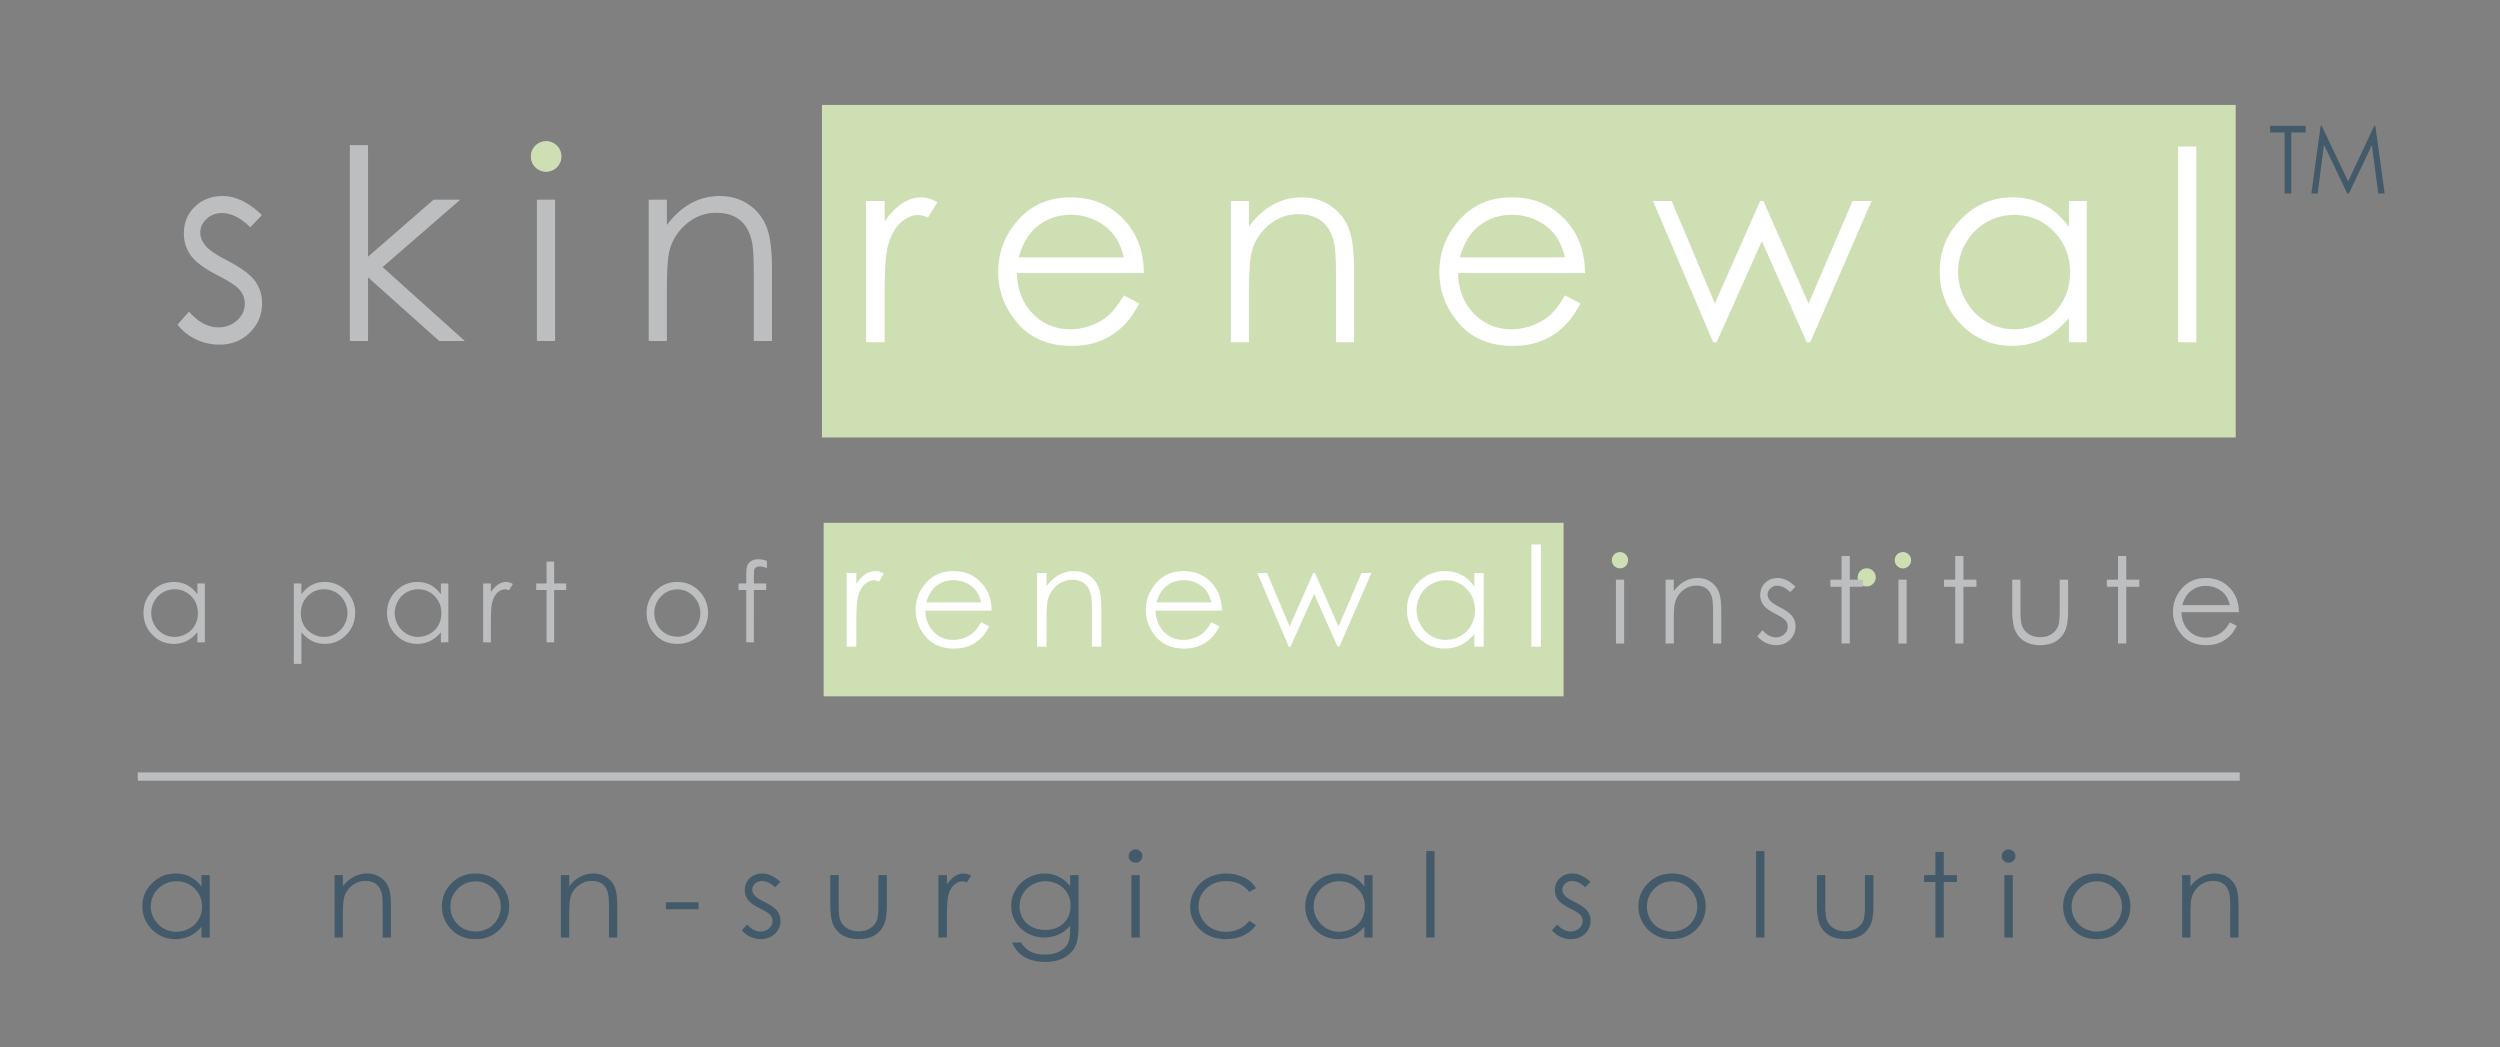 <svg xmlns="http://www.w3.org/2000/svg" xmlns:xlink="http://www.w3.org/1999/xlink" width="444" height="186" viewBox="0 0 444 186"><rect x="0" y="0" width="444" height="186" fill="#808080" stroke="none"/><defs><path id="a" d="M-1 0h444v186H-1z"/></defs><clipPath id="b"><use xlink:href="#a" overflow="visible"/></clipPath><path clip-path="url(#b)" fill="#CEE0B3" d="M274.175 102.539a1.607 1.607 0 0 1 3.215 0c0 .889-.719 1.611-1.606 1.611a1.61 1.61 0 0 1-1.609-1.611"/><g clip-path="url(#b)"><path fill="#CEE0B3" d="M329.92 102.539a1.607 1.607 0 0 1 3.214 0c0 .889-.719 1.611-1.606 1.611a1.61 1.61 0 0 1-1.608-1.611"/></g><g clip-path="url(#b)"><path fill="#BCBEC0" d="M287.715 98.282c.332 0 .614.118.851.354.233.235.351.52.351.854 0 .327-.117.607-.351.844a1.16 1.16 0 0 1-.851.354c-.325 0-.605-.117-.842-.354a1.158 1.158 0 0 1-.352-.844c0-.334.117-.618.352-.854a1.15 1.15 0 0 1 .842-.354zm-.725 4.668h1.458v11.337h-1.458V102.95z"/></g><g clip-path="url(#b)"><path fill="#BCBEC0" d="M295.809 102.95h1.458v2.031c.585-.778 1.23-1.36 1.938-1.745a4.76 4.76 0 0 1 2.314-.578c.847 0 1.599.217 2.255.646a3.841 3.841 0 0 1 1.454 1.74c.313.729.469 1.865.469 3.407v5.835h-1.456v-5.408c0-1.305-.056-2.177-.163-2.615-.17-.75-.494-1.314-.973-1.692-.479-.379-1.104-.568-1.876-.568-.881 0-1.671.291-2.371.876a4.102 4.102 0 0 0-1.38 2.168c-.14.561-.208 1.59-.208 3.083v4.158h-1.459V102.95h-.002z"/></g><g clip-path="url(#b)"><path fill="#BCBEC0" d="M318.877 104.19l-.937.969c-.78-.758-1.544-1.136-2.288-1.136-.474 0-.879.155-1.217.469-.338.312-.507.678-.507 1.094 0 .369.14.719.417 1.053.279.341.863.739 1.754 1.199 1.087.562 1.825 1.104 2.215 1.625.383.527.574 1.122.574 1.781 0 .932-.327 1.719-.981 2.365-.654.645-1.472.968-2.452.968a4.292 4.292 0 0 1-1.872-.427 4.059 4.059 0 0 1-1.477-1.178l.917-1.041c.744.84 1.534 1.26 2.37 1.26.585 0 1.083-.187 1.494-.562.41-.375.616-.816.616-1.324a1.71 1.71 0 0 0-.406-1.115c-.271-.319-.886-.721-1.84-1.208-1.021-.527-1.719-1.049-2.087-1.563a2.949 2.949 0 0 1-.553-1.76c0-.861.294-1.578.882-2.148.589-.569 1.331-.854 2.229-.854 1.042.001 2.092.513 3.149 1.533z"/></g><g clip-path="url(#b)"><path fill="#BCBEC0" d="M327.062 98.74h1.459v4.21h2.312v1.26h-2.312v10.076h-1.459V104.21h-1.989v-1.26h1.989v-4.21z"/></g><g clip-path="url(#b)"><path fill="#BCBEC0" d="M337.883 98.282c.331 0 .615.118.851.354.234.235.352.52.352.854 0 .327-.117.607-.352.844a1.16 1.16 0 0 1-.851.354c-.325 0-.605-.117-.842-.354a1.16 1.16 0 0 1-.351-.844c0-.334.117-.618.351-.854a1.15 1.15 0 0 1 .842-.354zm-.723 4.668h1.457v11.337h-1.457V102.95z"/></g><g clip-path="url(#b)"><path fill="#BCBEC0" d="M347.249 98.74h1.458v4.21h2.313v1.26h-2.313v10.076h-1.458V104.21h-1.99v-1.26h1.99v-4.21z"/></g><g clip-path="url(#b)"><path fill="#BCBEC0" d="M357.377 102.95h1.458v5.292c0 1.293.069 2.183.209 2.669a2.967 2.967 0 0 0 1.195 1.646c.588.404 1.289.604 2.103.604s1.504-.196 2.07-.589a3.003 3.003 0 0 0 1.173-1.547c.146-.438.22-1.365.22-2.783v-5.292h1.491v5.563c0 1.562-.183 2.74-.547 3.533a4.187 4.187 0 0 1-1.646 1.859c-.733.447-1.653.673-2.757.673s-2.027-.226-2.767-.673a4.144 4.144 0 0 1-1.656-1.875c-.364-.802-.548-2.01-.548-3.621v-5.46h.002z"/></g><g clip-path="url(#b)"><path fill="#BCBEC0" d="M376.163 98.74h1.458v4.21h2.312v1.26h-2.312v10.076h-1.458V104.21h-1.991v-1.26h1.991v-4.21z"/></g><g clip-path="url(#b)"><path fill="#BCBEC0" d="M396.023 110.525l1.229.646c-.404.792-.868 1.43-1.397 1.916s-1.125.856-1.783 1.111c-.659.253-1.409.38-2.241.38-1.85 0-3.297-.606-4.339-1.818-1.044-1.214-1.565-2.582-1.565-4.11 0-1.438.442-2.721 1.326-3.846 1.118-1.431 2.616-2.146 4.493-2.146 1.934 0 3.476.732 4.63 2.198.821 1.036 1.238 2.327 1.252 3.876h-10.201c.029 1.316.449 2.396 1.263 3.237.814.841 1.818 1.263 3.014 1.263.577 0 1.14-.1 1.687-.301a4.47 4.47 0 0 0 1.392-.798c.381-.33.793-.866 1.24-1.608zm0-3.052c-.195-.777-.479-1.4-.852-1.866-.372-.466-.863-.841-1.476-1.125a4.527 4.527 0 0 0-1.931-.429c-1.113 0-2.069.357-2.868 1.074-.584.521-1.026 1.303-1.325 2.345l8.452.001z"/></g><g clip-path="url(#b)"><path fill="#CEE0B3" d="M286.256 99.492c0-.799.648-1.446 1.45-1.446.799 0 1.449.647 1.449 1.446s-.649 1.453-1.449 1.453c-.802 0-1.45-.655-1.45-1.453"/></g><g clip-path="url(#b)"><path fill="#CEE0B3" d="M336.506 99.492c0-.799.646-1.446 1.449-1.446.799 0 1.449.647 1.449 1.446s-.649 1.453-1.449 1.453a1.452 1.452 0 0 1-1.449-1.453"/></g><path clip-path="url(#b)" fill="#CEE0B3" d="M146.279 92.854h131.414v30.819H146.279z"/><path clip-path="url(#b)" fill="#FFF" d="M150.364 101.759h1.72v1.915c.514-.758 1.055-1.315 1.624-1.684.571-.377 1.162-.565 1.781-.565.465 0 .962.146 1.493.441l-.879 1.423c-.354-.154-.648-.231-.891-.231-.562 0-1.104.235-1.625.7-.521.453-.917 1.169-1.188 2.142-.21.742-.315 2.253-.315 4.522v4.424h-1.72v-13.087zM174.26 110.506l1.419.746c-.467.916-1.002 1.654-1.612 2.214a6.434 6.434 0 0 1-2.056 1.285c-.765.288-1.626.434-2.587.434-2.133 0-3.801-.695-5.005-2.092-1.203-1.403-1.804-2.99-1.804-4.751 0-1.662.51-3.141 1.527-4.441 1.292-1.653 3.02-2.476 5.186-2.476 2.228 0 4.01.845 5.341 2.537.945 1.195 1.427 2.684 1.442 4.476h-11.764c.032 1.521.517 2.774 1.456 3.751.938.969 2.096 1.457 3.476 1.457.665 0 1.311-.118 1.938-.349.633-.231 1.171-.539 1.612-.928.44-.383.918-1.007 1.431-1.863m0-3.526c-.225-.9-.554-1.615-.988-2.154-.425-.537-.99-.967-1.695-1.297a5.232 5.232 0 0 0-2.225-.492c-1.283 0-2.387.411-3.308 1.238-.675.604-1.184 1.502-1.528 2.706l9.744-.001zM184.18 101.759h1.682v2.35c.676-.899 1.42-1.569 2.238-2.01a5.45 5.45 0 0 1 2.671-.674c.978 0 1.843.245 2.598.745a4.423 4.423 0 0 1 1.683 2.007c.361.844.543 2.154.543 3.933v6.736h-1.671v-6.24c0-1.51-.065-2.518-.194-3.021-.201-.864-.576-1.514-1.129-1.948-.554-.44-1.275-.662-2.166-.662-1.02 0-1.932.34-2.744 1.012a4.734 4.734 0 0 0-1.588 2.503c-.161.649-.241 1.838-.241 3.56v4.798h-1.682v-13.089zM215.147 110.506l1.421.746c-.466.916-1.003 1.654-1.613 2.214a6.4 6.4 0 0 1-2.058 1.285c-.76.288-1.624.434-2.586.434-2.133 0-3.8-.695-5.004-2.092-1.203-1.403-1.805-2.99-1.805-4.751 0-1.662.51-3.141 1.529-4.441 1.291-1.653 3.018-2.476 5.185-2.476 2.23 0 4.009.845 5.34 2.537.946 1.195 1.428 2.684 1.445 4.476h-11.766c.032 1.521.517 2.774 1.456 3.751.938.969 2.097 1.457 3.476 1.457.667 0 1.309-.118 1.938-.349.633-.231 1.169-.539 1.611-.928.442-.383.918-1.007 1.431-1.863m0-3.526c-.225-.9-.553-1.615-.985-2.154-.425-.537-.991-.967-1.694-1.297a5.247 5.247 0 0 0-2.229-.492c-1.283 0-2.386.411-3.305 1.238-.675.604-1.183 1.502-1.529 2.706l9.742-.001zM223.301 101.759h1.729l4.008 9.505 4.198-9.505h.301l4.185 9.505 4.079-9.505h1.756l-5.678 13.087h-.324l-4.164-9.369-4.199 9.369h-.311zM263.509 101.759v13.087h-1.659v-2.249c-.707.861-1.5 1.507-2.382 1.938-.876.435-1.834.649-2.874.649-1.854 0-3.439-.669-4.754-2.007-1.308-1.349-1.961-2.982-1.961-4.909 0-1.884.662-3.495 1.986-4.836 1.323-1.342 2.914-2.006 4.775-2.006 1.074 0 2.045.226 2.911.683.874.457 1.64 1.142 2.298 2.057v-2.405h1.659v-.002zm-6.737 1.288c-.938 0-1.804.235-2.599.696-.795.458-1.427 1.104-1.902 1.938a5.368 5.368 0 0 0-.696 2.649c0 .919.235 1.803.71 2.645a5.227 5.227 0 0 0 1.9 1.974 5.042 5.042 0 0 0 2.574.699c.922 0 1.795-.233 2.621-.699.827-.467 1.459-1.092 1.902-1.889.449-.796.675-1.688.675-2.684 0-1.515-.503-2.782-1.504-3.802-.994-1.013-2.221-1.527-3.681-1.527M271.972 96.709h1.686v18.139h-1.686z"/><path clip-path="url(#b)" fill="none" stroke="#BCBEC0" stroke-width="1.467" d="M24.466 137.917h373.311"/><g clip-path="url(#b)"><path fill="#BCBEC0" d="M36.383 103.627v10.457h-1.327v-1.797c-.563.685-1.197 1.201-1.898 1.547a5.137 5.137 0 0 1-2.302.519c-1.48 0-2.745-.535-3.792-1.61-1.048-1.073-1.572-2.378-1.572-3.915 0-1.507.529-2.794 1.586-3.864s2.33-1.604 3.815-1.604c.859 0 1.636.182 2.331.548.695.365 1.306.912 1.83 1.643v-1.922h1.329zm-5.377 1.029a4.065 4.065 0 0 0-3.587 2.102 4.253 4.253 0 0 0-.561 2.113c0 .736.189 1.439.565 2.112a4.135 4.135 0 0 0 1.522 1.571 3.987 3.987 0 0 0 2.05.561c.736 0 1.434-.186 2.092-.557a3.877 3.877 0 0 0 1.521-1.508c.355-.633.534-1.346.534-2.14 0-1.211-.398-2.222-1.195-3.034-.795-.814-1.776-1.22-2.941-1.22z"/></g><g clip-path="url(#b)"><path fill="#BCBEC0" d="M52.184 103.627h1.345v1.922c.532-.73 1.143-1.277 1.833-1.643.692-.366 1.462-.548 2.314-.548 1.484 0 2.755.534 3.812 1.604 1.056 1.07 1.584 2.357 1.584 3.864 0 1.537-.523 2.843-1.57 3.915-1.046 1.073-2.309 1.61-3.788 1.61a5.088 5.088 0 0 1-2.294-.519c-.698-.346-1.329-.862-1.892-1.547v5.622h-1.345l.001-14.28zm5.382 1.029c-1.163 0-2.143.406-2.938 1.219-.797.812-1.194 1.825-1.194 3.034 0 .794.177 1.507.532 2.14a3.872 3.872 0 0 0 1.524 1.508c.662.371 1.36.557 2.096.557a3.96 3.96 0 0 0 2.037-.561 4.127 4.127 0 0 0 1.52-1.57 4.265 4.265 0 0 0 .565-2.113c0-.742-.187-1.447-.56-2.113a4.056 4.056 0 0 0-3.582-2.101z"/></g><g clip-path="url(#b)"><path fill="#BCBEC0" d="M79.628 103.627v10.457h-1.326v-1.797c-.563.685-1.197 1.201-1.898 1.547a5.134 5.134 0 0 1-2.302.519c-1.48 0-2.744-.535-3.792-1.61-1.048-1.073-1.572-2.378-1.572-3.915 0-1.507.529-2.794 1.586-3.864s2.329-1.604 3.815-1.604c.859 0 1.636.182 2.331.548.695.365 1.306.912 1.831 1.643v-1.922h1.327zm-5.377 1.029a4.063 4.063 0 0 0-3.586 2.102 4.254 4.254 0 0 0-.562 2.113c0 .736.189 1.439.566 2.112a4.128 4.128 0 0 0 1.522 1.571 3.987 3.987 0 0 0 2.05.561c.736 0 1.434-.186 2.092-.557a3.886 3.886 0 0 0 1.522-1.508c.355-.633.534-1.346.534-2.14 0-1.211-.398-2.222-1.195-3.034-.798-.814-1.777-1.22-2.943-1.22z"/></g><g clip-path="url(#b)" fill="#BCBEC0"><path d="M85.806 103.627h1.374v1.528c.411-.602.843-1.052 1.298-1.35a2.548 2.548 0 0 1 1.422-.447c.371 0 .769.119 1.192.354l-.702 1.135c-.282-.123-.519-.183-.711-.183-.449 0-.881.185-1.297.554-.416.367-.734.938-.951 1.715-.167.595-.25 1.801-.25 3.613v3.537h-1.374l-.001-10.456zM97.069 99.744h1.346v3.883h2.133v1.163h-2.133v9.294h-1.346v-9.294h-1.836v-1.163h1.836v-3.883z"/></g><g clip-path="url(#b)"><path fill="#BCBEC0" d="M120.298 103.358c1.611 0 2.947.583 4.006 1.747.961 1.064 1.443 2.323 1.443 3.777 0 1.461-.509 2.737-1.526 3.831-1.018 1.094-2.325 1.639-3.924 1.639-1.604 0-2.916-.546-3.933-1.639s-1.526-2.368-1.526-3.831c0-1.448.481-2.703 1.443-3.766 1.061-1.171 2.401-1.758 4.017-1.758zm-.005 1.317c-1.119 0-2.081.413-2.883 1.24-.805.826-1.207 1.825-1.207 2.998 0 .757.184 1.462.55 2.114a3.903 3.903 0 0 0 1.485 1.514 4.093 4.093 0 0 0 2.054.533 4.09 4.09 0 0 0 2.054-.533 3.883 3.883 0 0 0 1.485-1.514 4.256 4.256 0 0 0 .551-2.114c0-1.173-.404-2.172-1.211-2.998-.807-.827-1.765-1.24-2.878-1.24z"/></g><g clip-path="url(#b)"><path fill="#BCBEC0" d="M136.208 99.591v1.315c-.493-.211-.916-.316-1.269-.316-.263 0-.479.053-.653.159-.173.104-.283.228-.327.365-.044.138-.067.505-.067 1.101l-.001 1.412h2.183v1.163h-2.184l-.008 9.294h-1.345v-9.294h-1.375v-1.163h1.375v-1.633c0-.75.069-1.286.207-1.605.138-.32.371-.579.702-.774.331-.195.729-.293 1.196-.293.436-.001.959.088 1.566.269z"/></g><g clip-path="url(#b)"><path fill="#BCBEC0" d="M46.523 38.209l-2.076 2.145c-1.728-1.676-3.416-2.514-5.064-2.514-1.05 0-1.947.346-2.695 1.038-.747.692-1.122 1.5-1.122 2.422 0 .815.309 1.592.925 2.33.615.753 1.91 1.637 3.883 2.652 2.405 1.246 4.037 2.445 4.9 3.598a6.558 6.558 0 0 1 1.271 3.945c0 2.061-.724 3.805-2.172 5.236-1.448 1.43-3.258 2.146-5.429 2.146a9.477 9.477 0 0 1-4.147-.946c-1.317-.631-2.406-1.498-3.269-2.606l2.029-2.306c1.649 1.86 3.398 2.79 5.249 2.79 1.294 0 2.396-.415 3.306-1.246.91-.831 1.364-1.807 1.364-2.93 0-.923-.301-1.745-.901-2.468-.602-.708-1.958-1.599-4.069-2.677-2.266-1.168-3.806-2.321-4.623-3.46-.817-1.138-1.226-2.438-1.226-3.898 0-1.907.651-3.491 1.953-4.752 1.301-1.26 2.946-1.891 4.933-1.891 2.313.001 4.64 1.131 6.98 3.392z"/></g><g clip-path="url(#b)"><path fill="#BCBEC0" d="M62.134 25.775h3.229v19.816l11.635-10.128h4.743L67.946 47.436 82.548 60.56h-4.545l-12.641-11.3v11.3h-3.229V25.775z"/></g><g clip-path="url(#b)"><path fill="#BCBEC0" d="M96.958 25.13c.735 0 1.363.261 1.884.784a2.58 2.58 0 0 1 .78 1.892c0 .723-.261 1.346-.78 1.868s-1.148.784-1.884.784c-.72 0-1.34-.262-1.861-.784a2.557 2.557 0 0 1-.78-1.868c0-.738.261-1.369.78-1.892.521-.523 1.141-.784 1.861-.784zm-1.603 10.333h3.229V60.56h-3.229V35.463z"/></g><g clip-path="url(#b)"><path fill="#BCBEC0" d="M115.208 35.463h3.23v4.498c1.291-1.722 2.722-3.01 4.289-3.864 1.568-.853 3.275-1.28 5.121-1.28 1.876 0 3.541.477 4.994 1.43a8.525 8.525 0 0 1 3.219 3.852c.693 1.615 1.039 4.129 1.039 7.543v12.917h-3.229V48.588c0-2.891-.12-4.821-.36-5.79-.374-1.662-1.09-2.91-2.153-3.75-1.062-.837-2.446-1.255-4.152-1.255-1.953 0-3.704.645-5.249 1.937-1.545 1.292-2.564 2.892-3.057 4.798-.307 1.246-.461 3.522-.461 6.828v9.204h-3.23V35.463z"/></g><path clip-path="url(#b)" fill="#CEE0B3" d="M145.98 18.634h251.079v59.061H145.98z"/><path clip-path="url(#b)" fill="#FFF" d="M153.81 35.699h3.297v3.668c.983-1.446 2.018-2.519 3.11-3.223 1.092-.73 2.227-1.092 3.413-1.092.891 0 1.843.287 2.856.859l-1.68 2.719c-.679-.295-1.247-.44-1.707-.44-1.075 0-2.116.45-3.112 1.334-.998.875-1.759 2.244-2.283 4.108-.398 1.427-.596 4.313-.596 8.665v8.484h-3.297V35.699zM199.598 52.46l2.719 1.43c-.893 1.75-1.921 3.168-3.087 4.241a12.57 12.57 0 0 1-3.945 2.464c-1.462.555-3.112.831-4.954.831-4.091 0-7.285-1.336-9.59-4.011-2.304-2.69-3.459-5.724-3.459-9.106 0-3.18.976-6.014 2.927-8.504 2.476-3.164 5.788-4.752 9.937-4.752 4.271 0 7.685 1.626 10.234 4.867 1.812 2.287 2.737 5.148 2.768 8.573h-22.542c.061 2.924.99 5.32 2.789 7.195 1.797 1.854 4.018 2.789 6.66 2.789a10.59 10.59 0 0 0 3.714-.669c1.21-.446 2.241-1.038 3.087-1.778.842-.732 1.756-1.925 2.742-3.57m0-6.752c-.43-1.721-1.062-3.101-1.891-4.127-.816-1.026-1.899-1.861-3.252-2.49a9.983 9.983 0 0 0-4.263-.946c-2.46 0-4.573.791-6.34 2.375-1.289 1.152-2.268 2.881-2.929 5.188h18.675zM218.603 35.699h3.228v4.5c1.292-1.725 2.722-3.004 4.284-3.851a10.48 10.48 0 0 1 5.117-1.295c1.877 0 3.538.48 4.98 1.435a8.443 8.443 0 0 1 3.225 3.852c.693 1.611 1.041 4.123 1.041 7.533v12.911h-3.205V48.816c0-2.886-.123-4.817-.369-5.782-.385-1.663-1.105-2.904-2.163-3.735-1.063-.844-2.447-1.269-4.148-1.269-1.957 0-3.708.644-5.258 1.937-1.537 1.292-2.553 2.89-3.043 4.796-.306 1.244-.46 3.517-.46 6.818v9.203h-3.228l-.001-25.085zM277.949 52.46l2.721 1.43c-.893 1.75-1.924 3.168-3.091 4.241a12.501 12.501 0 0 1-3.942 2.464c-1.459.555-3.109.831-4.958.831-4.085 0-7.282-1.336-9.587-4.011-2.306-2.69-3.459-5.724-3.459-9.106 0-3.18.979-6.014 2.93-8.504 2.473-3.164 5.787-4.752 9.937-4.752 4.271 0 7.682 1.626 10.235 4.867 1.811 2.287 2.732 5.148 2.766 8.573h-22.543c.058 2.924.988 5.32 2.787 7.195 1.798 1.854 4.02 2.789 6.661 2.789 1.276 0 2.51-.223 3.713-.669 1.212-.446 2.241-1.038 3.089-1.778.844-.732 1.757-1.925 2.741-3.57m0-6.752c-.433-1.721-1.061-3.101-1.891-4.127-.816-1.026-1.901-1.861-3.254-2.49a9.962 9.962 0 0 0-4.262-.946c-2.459 0-4.571.791-6.338 2.375-1.291 1.152-2.268 2.881-2.931 5.188h18.676zM293.568 35.699h3.317l7.677 18.215 8.043-18.215h.577l8.021 18.215 7.815-18.215h3.366l-10.879 25.084h-.626l-7.975-17.956-8.043 17.956h-.599zM370.613 35.699v25.084h-3.178v-4.312c-1.354 1.645-2.875 2.883-4.568 3.712-1.673.831-3.508 1.244-5.508 1.244-3.549 0-6.584-1.284-9.106-3.85-2.501-2.578-3.753-5.715-3.753-9.398 0-3.618 1.264-6.705 3.802-9.271 2.534-2.567 5.585-3.854 9.15-3.854 2.059 0 3.919.442 5.576 1.319 1.677.88 3.145 2.187 4.407 3.944V35.7h3.178zm-12.908 2.466a9.8 9.8 0 0 0-4.98 1.335c-1.518.88-2.734 2.12-3.638 3.719a10.238 10.238 0 0 0-1.339 5.067c0 1.77.454 3.457 1.361 5.073.904 1.612 2.119 2.873 3.646 3.781a9.627 9.627 0 0 0 4.93 1.338c1.766 0 3.443-.445 5.025-1.338 1.579-.889 2.794-2.095 3.64-3.623.861-1.518 1.29-3.23 1.292-5.135 0-2.903-.963-5.332-2.883-7.285-1.907-1.953-4.255-2.928-7.054-2.932M386.832 26.021h3.227v34.762h-3.227z"/><g clip-path="url(#b)"><path fill="#CEE0B3" d="M94.282 27.791a2.718 2.718 0 0 1 2.713-2.721 2.72 2.72 0 0 1 2.717 2.721 2.71 2.71 0 0 1-2.717 2.706 2.71 2.71 0 0 1-2.713-2.706"/></g><path clip-path="url(#b)" fill="#425A69" d="M37.238 155.423v11.079h-1.456v-1.906c-.621.729-1.316 1.277-2.089 1.64a5.743 5.743 0 0 1-2.52.552c-1.624 0-3.015-.564-4.166-1.7-1.146-1.142-1.721-2.527-1.721-4.158 0-1.593.583-2.959 1.743-4.089 1.159-1.135 2.554-1.701 4.186-1.701.943 0 1.794.189 2.552.579.766.387 1.438.965 2.015 1.741v-2.036h1.456zm-5.905 1.088c-.823 0-1.583.197-2.279.591a4.381 4.381 0 0 0-1.666 1.641 4.393 4.393 0 0 0-.613 2.24c0 .781.207 1.529.622 2.242.414.71.972 1.268 1.666 1.668.704.391 1.455.59 2.257.59.81 0 1.576-.197 2.301-.59.723-.393 1.279-.926 1.666-1.598.394-.676.59-1.429.59-2.275 0-1.282-.439-2.354-1.32-3.217-.87-.858-1.946-1.292-3.224-1.292M59.417 155.422h1.478v1.987c.589-.76 1.244-1.329 1.961-1.7a4.888 4.888 0 0 1 2.342-.57c.857 0 1.616.21 2.278.632a3.785 3.785 0 0 1 1.476 1.699c.318.714.476 1.825.476 3.329v5.703h-1.466v-5.285c0-1.277-.057-2.127-.17-2.557-.175-.731-.507-1.282-.99-1.65-.485-.371-1.118-.559-1.9-.559a3.75 3.75 0 0 0-2.405.855c-.702.57-1.167 1.275-1.391 2.118-.143.55-.211 1.556-.211 3.015v4.061h-1.478v-11.078zM84.46 155.139c1.765 0 3.228.615 4.388 1.854 1.056 1.127 1.583 2.46 1.583 4.001 0 1.55-.56 2.903-1.677 4.062-1.11 1.155-2.541 1.731-4.293 1.731-1.758 0-3.195-.576-4.313-1.731-1.11-1.159-1.665-2.513-1.665-4.062 0-1.535.526-2.866 1.581-3.995 1.158-1.241 2.624-1.86 4.396-1.86m0 1.392c-1.224 0-2.275.439-3.153 1.315-.879.874-1.317 1.935-1.317 3.177 0 .8.199 1.547.6 2.238a4.214 4.214 0 0 0 1.625 1.609c.683.377 1.431.562 2.246.562s1.564-.186 2.246-.562a4.214 4.214 0 0 0 1.625-1.609c.401-.691.6-1.438.6-2.238 0-1.242-.44-2.303-1.327-3.177-.88-.875-1.928-1.315-3.145-1.315M99.609 155.422h1.479v1.987c.589-.76 1.244-1.329 1.96-1.7a4.892 4.892 0 0 1 2.341-.57c.858 0 1.618.21 2.278.632.668.421 1.16.985 1.476 1.699.318.714.476 1.825.476 3.329v5.703h-1.468v-5.285c0-1.277-.055-2.127-.167-2.557-.176-.731-.507-1.282-.992-1.65-.485-.371-1.118-.559-1.897-.559-.894 0-1.696.286-2.405.855-.704.57-1.167 1.275-1.392 2.118-.143.55-.211 1.556-.211 3.015v4.061h-1.479v-11.078zM118.263 160.247h5.802v1.244h-5.802zM138.602 156.635l-.95.947c-.788-.742-1.557-1.11-2.309-1.11-.479 0-.89.151-1.234.46-.337.305-.505.661-.505 1.067 0 .36.141.702.421 1.029.282.332.871.72 1.773 1.171 1.096.551 1.842 1.077 2.236 1.585.387.517.58 1.1.581 1.743 0 .909-.332 1.68-.992 2.312-.661.631-1.489.947-2.479.947a4.503 4.503 0 0 1-1.899-.418 4.064 4.064 0 0 1-1.486-1.152l.927-1.018c.753.826 1.55 1.236 2.394 1.236.593 0 1.094-.186 1.509-.554.414-.364.623-.796.623-1.292 0-.407-.137-.768-.412-1.089-.273-.312-.892-.709-1.857-1.181-1.034-.517-1.735-1.025-2.108-1.528a2.802 2.802 0 0 1-.56-1.722c0-.842.296-1.541.886-2.095.598-.561 1.351-.837 2.257-.837 1.053.003 2.114.503 3.184 1.499M147.465 155.422h1.489v5.172c0 1.266.069 2.132.209 2.609a2.918 2.918 0 0 0 1.202 1.607c.597.394 1.309.592 2.131.592s1.52-.191 2.089-.569c.577-.389.974-.894 1.192-1.516.148-.431.222-1.337.222-2.724v-5.172h1.509v5.438c0 1.528-.188 2.678-.56 3.452a4.13 4.13 0 0 1-1.666 1.822c-.739.433-1.668.652-2.786.652s-2.053-.22-2.805-.652a4.166 4.166 0 0 1-1.679-1.831c-.363-.789-.548-1.97-.548-3.544v-5.336zM166.666 155.422h1.509v1.62c.449-.636.924-1.112 1.423-1.424.5-.32 1.021-.478 1.561-.478.409 0 .843.122 1.308.375l-.77 1.203c-.309-.132-.57-.195-.779-.195-.493 0-.968.198-1.425.59-.458.391-.806.994-1.044 1.815-.182.628-.273 1.907-.273 3.828v3.747h-1.509v-11.081zM190.064 155.423h1.488v8.827c0 1.556-.141 2.692-.422 3.415-.388 1.019-1.06 1.799-2.015 2.352-.958.55-2.106.823-3.45.823-.985 0-1.87-.134-2.659-.406-.78-.266-1.415-.627-1.908-1.079-.491-.449-.946-1.106-1.361-1.976h1.604c.437.731.999 1.275 1.687 1.629.69.351 1.544.527 2.563.527 1.005 0 1.853-.182 2.542-.549.696-.36 1.191-.812 1.487-1.365.295-.552.443-1.436.443-2.658v-.569a5.585 5.585 0 0 1-2.035 1.567 6.169 6.169 0 0 1-2.554.541 6.152 6.152 0 0 1-2.975-.754c-.927-.51-1.644-1.19-2.15-2.046s-.761-1.797-.761-2.822c0-1.024.267-1.979.792-2.859a5.712 5.712 0 0 1 2.185-2.11 6.05 6.05 0 0 1 2.953-.771 5.6 5.6 0 0 1 2.396.517c.745.341 1.461.905 2.15 1.694v-1.928zm-4.355 1.088c-.837 0-1.614.197-2.333.591a4.315 4.315 0 0 0-1.687 1.619 4.291 4.291 0 0 0-.611 2.23c0 1.217.421 2.222 1.265 3.016.844.793 1.937 1.191 3.28 1.191 1.357 0 2.447-.396 3.271-1.18.829-.789 1.243-1.826 1.243-3.107 0-.834-.19-1.578-.57-2.23a4.05 4.05 0 0 0-1.613-1.556 4.582 4.582 0 0 0-2.245-.574M201.67 150.862c.337 0 .627.113.865.346.237.229.357.507.357.835 0 .318-.12.594-.357.825a1.208 1.208 0 0 1-.865.345 1.2 1.2 0 0 1-.855-.345 1.112 1.112 0 0 1-.357-.825c0-.328.119-.604.357-.835.241-.232.525-.346.855-.346m-.738 4.56h1.489V166.5h-1.489v-11.078zM223.054 157.723l-1.17.704c-1.012-1.296-2.394-1.943-4.146-1.943-1.402 0-2.562.434-3.492 1.3-.921.869-1.382 1.926-1.382 3.166a4.478 4.478 0 0 0 2.386 3.944c.745.392 1.578.589 2.5.589 1.688 0 3.064-.646 4.134-1.943l1.17.742c-.548.796-1.288 1.414-2.215 1.854-.921.434-1.973.652-3.154.652-1.813 0-3.32-.558-4.514-1.672-1.195-1.11-1.792-2.468-1.792-4.061 0-1.071.277-2.067.834-2.984a5.813 5.813 0 0 1 2.31-2.159c.976-.512 2.07-.771 3.28-.771.758 0 1.49.109 2.193.336.711.224 1.311.517 1.804.872.492.359.91.819 1.254 1.374M243.764 155.423v11.079h-1.455v-1.906c-.621.729-1.315 1.277-2.09 1.64a5.744 5.744 0 0 1-2.521.552c-1.624 0-3.014-.564-4.167-1.7-1.146-1.142-1.719-2.527-1.719-4.158 0-1.593.58-2.959 1.74-4.089 1.16-1.135 2.556-1.701 4.188-1.701.942 0 1.794.189 2.552.579.767.387 1.438.965 2.016 1.741v-2.036h1.456zm-5.909 1.088c-.822 0-1.581.197-2.277.591a4.37 4.37 0 0 0-1.664 1.641 4.375 4.375 0 0 0 .01 4.482c.414.71.969 1.268 1.664 1.668.704.391 1.457.59 2.259.59.809 0 1.575-.197 2.298-.59.724-.393 1.281-.926 1.667-1.598.395-.676.591-1.429.592-2.275 0-1.282-.439-2.354-1.32-3.217-.871-.858-1.949-1.292-3.229-1.292M253.3 151.145h1.478v15.357H253.3zM282.473 156.635l-.949.947c-.788-.742-1.557-1.11-2.311-1.11-.477 0-.89.151-1.234.46-.336.305-.506.661-.506 1.067 0 .36.14.702.421 1.029.281.332.874.72 1.774 1.171 1.095.551 1.842 1.077 2.235 1.585.388.517.578 1.1.578 1.743 0 .909-.329 1.68-.99 2.312-.661.631-1.487.947-2.478.947a4.519 4.519 0 0 1-1.901-.418 4.1 4.1 0 0 1-1.487-1.152l.93-1.018c.752.826 1.549 1.236 2.393 1.236.593 0 1.092-.186 1.508-.554.415-.364.624-.796.624-1.292 0-.407-.138-.768-.411-1.089-.274-.312-.893-.709-1.857-1.181-1.034-.517-1.737-1.025-2.109-1.528a2.8 2.8 0 0 1-.558-1.722c0-.842.295-1.541.884-2.095.598-.561 1.351-.837 2.258-.837 1.055.003 2.116.503 3.186 1.499M296.959 155.139c1.764 0 3.226.615 4.388 1.854 1.055 1.127 1.582 2.46 1.582 4.001 0 1.55-.559 2.903-1.678 4.062-1.11 1.155-2.541 1.731-4.292 1.731-1.758 0-3.196-.576-4.313-1.731-1.112-1.159-1.666-2.513-1.666-4.062 0-1.535.525-2.866 1.581-3.995 1.161-1.241 2.627-1.86 4.398-1.86m0 1.392c-1.225 0-2.275.439-3.154 1.315-.878.874-1.317 1.935-1.317 3.177 0 .8.2 1.547.602 2.238.4.693.942 1.231 1.624 1.609.68.377 1.429.562 2.246.562a4.57 4.57 0 0 0 2.244-.562 4.182 4.182 0 0 0 1.623-1.609 4.377 4.377 0 0 0 .602-2.238c0-1.242-.442-2.303-1.326-3.177-.881-.875-1.928-1.315-3.144-1.315M311.889 151.145h1.476v15.357h-1.476zM322.681 155.422h1.489v5.172c0 1.266.068 2.132.209 2.609a2.91 2.91 0 0 0 1.206 1.607c.595.394 1.306.592 2.13.592.821 0 1.518-.191 2.087-.569.577-.389.975-.894 1.191-1.516.147-.431.222-1.337.222-2.724v-5.172h1.508v5.438c0 1.528-.186 2.678-.56 3.452a4.091 4.091 0 0 1-1.664 1.822c-.738.433-1.667.652-2.784.652-1.119 0-2.055-.22-2.806-.652a4.166 4.166 0 0 1-1.679-1.831c-.364-.789-.548-1.97-.548-3.544v-5.338h-.001zM343.728 151.308h1.487v4.114h2.342v1.223h-2.342v9.857h-1.487v-9.857h-2.015v-1.223h2.015zM356.715 150.862c.338 0 .628.113.866.346.239.229.356.507.356.835 0 .318-.117.594-.356.825a1.21 1.21 0 0 1-.866.345 1.2 1.2 0 0 1-.854-.345 1.108 1.108 0 0 1-.357-.825c0-.328.118-.604.357-.835.24-.232.524-.346.854-.346m-.738 4.56h1.489V166.5h-1.489v-11.078zM372.394 155.139c1.763 0 3.224.615 4.387 1.854 1.056 1.127 1.581 2.46 1.581 4.001 0 1.55-.559 2.903-1.678 4.062-1.109 1.155-2.541 1.731-4.29 1.731-1.759 0-3.196-.576-4.315-1.731-1.112-1.159-1.664-2.513-1.664-4.062 0-1.535.526-2.866 1.58-3.995 1.159-1.241 2.626-1.86 4.399-1.86m0 1.392c-1.223 0-2.276.439-3.154 1.315-.88.874-1.319 1.935-1.319 3.177 0 .8.198 1.547.602 2.238a4.205 4.205 0 0 0 1.624 1.609 4.566 4.566 0 0 0 2.246.562c.813 0 1.564-.186 2.244-.562a4.203 4.203 0 0 0 1.626-1.609c.401-.691.6-1.438.6-2.238 0-1.242-.441-2.303-1.328-3.177-.877-.875-1.926-1.315-3.141-1.315M387.543 155.422h1.478v1.987c.591-.76 1.243-1.329 1.96-1.7a4.893 4.893 0 0 1 2.342-.57c.858 0 1.617.21 2.279.632.667.421 1.16.985 1.475 1.699.317.714.475 1.825.475 3.329v5.703h-1.466v-5.285c0-1.277-.058-2.127-.167-2.557-.177-.731-.509-1.282-.994-1.65-.483-.371-1.117-.559-1.896-.559-.895 0-1.695.286-2.406.855-.702.57-1.167 1.275-1.394 2.118-.14.55-.208 1.556-.208 3.015v4.061h-1.478v-11.078z"/><g clip-path="url(#b)"><path fill="#425A69" d="M403.178 23.525v-1.176h6.32v1.176h-2.57v10.84h-1.177v-10.84h-2.573z"/></g><g clip-path="url(#b)"><path fill="#425A69" d="M410.495 34.366l1.651-12.017h.188l4.689 9.861 4.646-9.861h.186l1.66 12.017h-1.131l-1.14-8.594-4.078 8.594h-.296l-4.128-8.66-1.132 8.66h-1.115z"/></g></svg>
